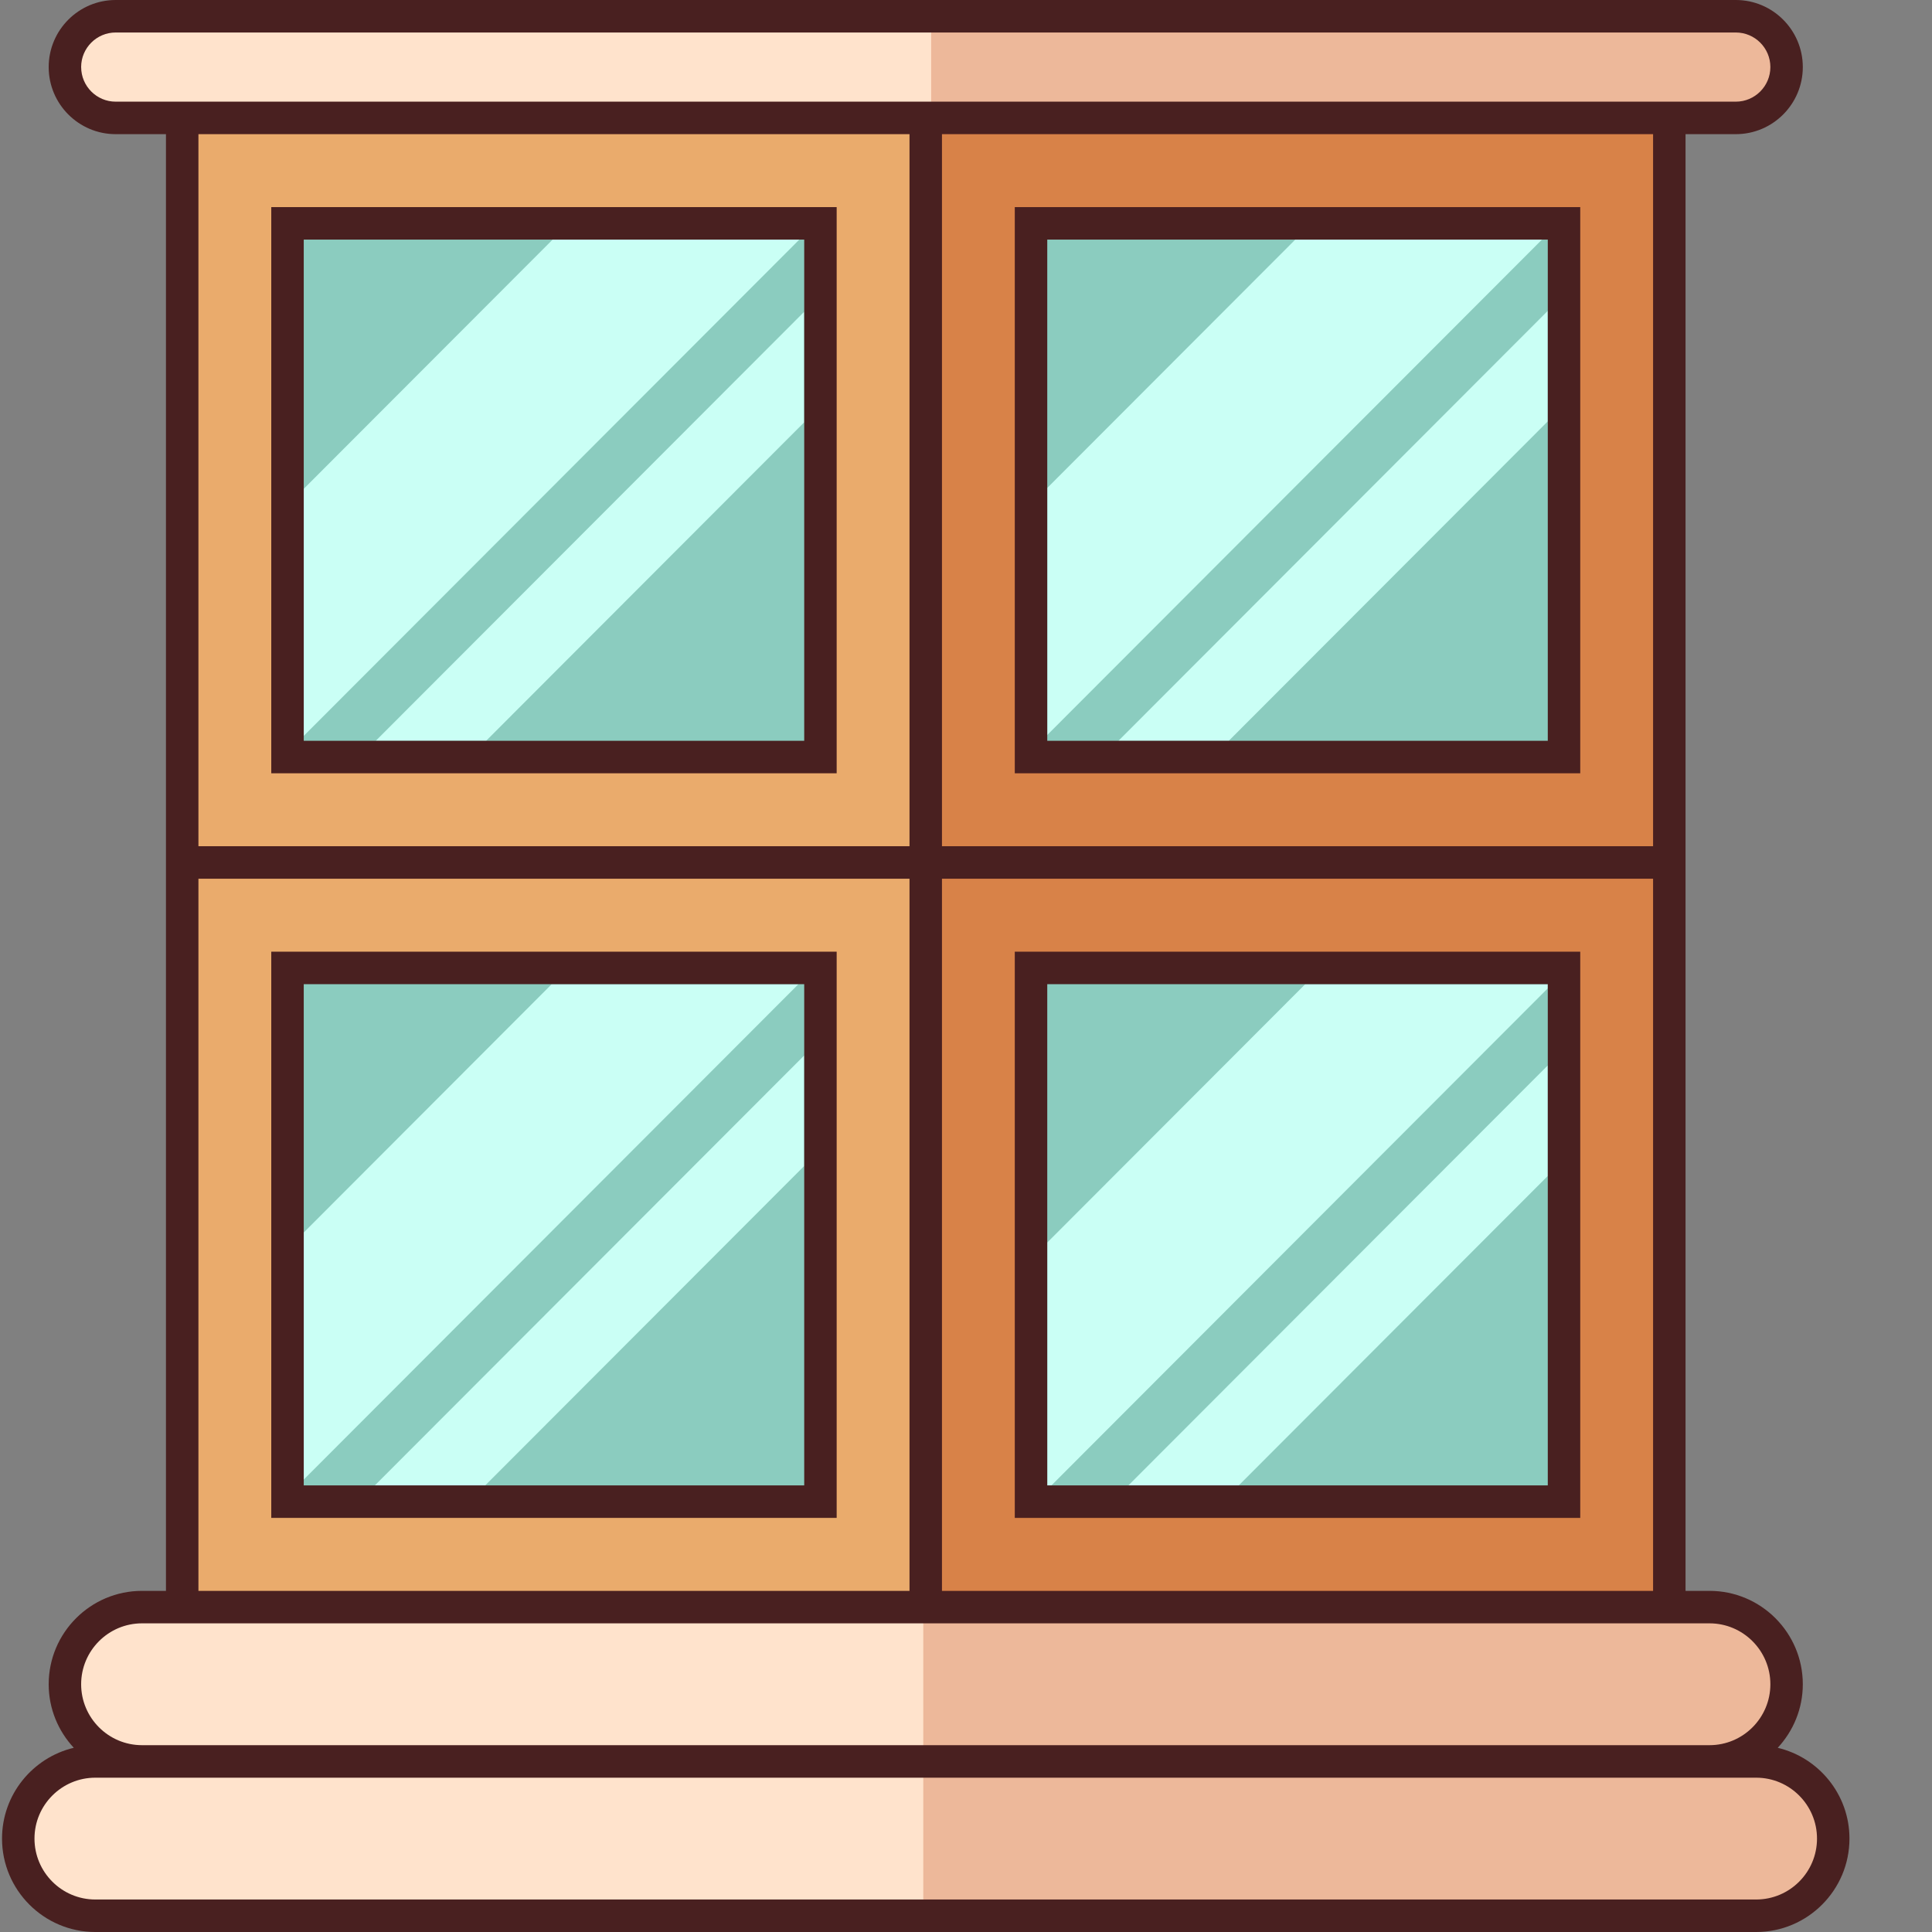 <svg xmlns="http://www.w3.org/2000/svg" width="100" height="100" viewBox="0 0 100 100" fill="none"><rect x="0" y="0" width="100" height="100" fill="#808080" stroke="none"/><path d="M8.957 6.103H86.733V83.182H8.957V6.103Z" fill="#EAAB6C"></path><path d="M47.789 6.103H86.732V83.182H47.789V6.103Z" fill="#D88248"></path><path d="M53.366 11.561H80.953V39.184H53.366L53.366 11.561ZM14.879 11.561H42.466V39.184H14.879V11.561ZM14.879 50.101H42.466V77.724H14.879V50.101ZM53.367 50.1H80.953V77.723H53.367V50.1Z" fill="#8BCCBF"></path><path d="M90.825 91.171H88.409C90.612 91.171 92.397 89.383 92.397 87.177C92.397 84.972 90.612 83.184 88.409 83.184H7.274C5.07 83.184 3.285 84.972 3.285 87.177C3.285 89.383 5.07 91.171 7.274 91.171H4.858C2.655 91.171 0.869 92.959 0.869 95.165C0.869 97.371 2.655 99.159 4.858 99.159H90.825C93.027 99.159 94.814 97.37 94.814 95.165C94.814 92.959 93.028 91.171 90.825 91.171ZM90.127 6.103H6.268C4.816 6.103 3.64 4.925 3.64 3.472C3.64 2.019 4.817 0.842 6.268 0.842H90.126C91.578 0.842 92.753 2.019 92.753 3.472C92.753 4.925 91.578 6.103 90.126 6.103H90.127Z" fill="#FFE3CC"></path><path d="M90.127 0.842H48.197V6.103H90.127C91.578 6.103 92.754 4.925 92.754 3.472C92.754 2.018 91.578 0.842 90.127 0.842Z" fill="#EDB89A"></path><path d="M28.603 12.402L15.721 25.303V38.09L41.372 12.402H28.603ZM41.624 16.138L19.451 38.343H25.163L41.624 21.859L41.624 16.138Z" fill="#CAFFF5"></path><path d="M43.306 20.176V10.72H14.041V40.025H43.306L43.306 20.176ZM25.164 38.343H15.722V12.402H41.626V38.343H25.164Z" fill="#492020"></path><path d="M67.043 12.402L54.205 25.257V38.044L79.811 12.402H67.043ZM80.112 16.09L57.891 38.343H63.602L80.112 21.81L80.112 16.09Z" fill="#CAFFF5"></path><path d="M81.793 20.128V10.72H52.525V40.025H81.793V20.128ZM63.603 38.343H54.206V12.402H80.113V38.343H63.603Z" fill="#492020"></path><path d="M80.112 50.94H67.56L54.205 64.314V76.884H54.422L80.112 51.158V50.94ZM80.112 55.147L58.406 76.884H64.118L80.112 60.868V55.147Z" fill="#CAFFF5"></path><path d="M81.793 59.185V49.259H52.525V78.567H81.793V59.185ZM64.118 76.884H54.206V50.941H80.113V76.884H64.118Z" fill="#492020"></path><path d="M28.557 50.94L15.721 63.796V76.583L41.327 50.94H28.557ZM41.625 54.631L19.403 76.884H25.115L41.624 60.352L41.625 54.631Z" fill="#CAFFF5"></path><path d="M43.306 58.669V49.259H14.041V78.566H43.306L43.306 58.669ZM25.116 76.884H15.722V50.941H41.626V76.884H25.116Z" fill="#492020"></path><path d="M90.824 91.171H88.408C90.611 91.171 92.396 89.383 92.396 87.177C92.396 84.972 90.611 83.184 88.408 83.184H47.789V99.16H90.823C93.026 99.16 94.812 97.371 94.812 95.165C94.812 92.959 93.026 91.171 90.824 91.171Z" fill="#EDB89A"></path><path d="M90.9 100C93.562 100 95.728 97.831 95.728 95.165C95.728 92.884 94.141 90.971 92.015 90.466C92.817 89.601 93.313 88.448 93.313 87.177C93.313 84.511 91.148 82.343 88.485 82.343H87.243V6.944H89.846C91.758 6.944 93.313 5.387 93.313 3.472C93.313 1.558 91.758 0 89.846 0H5.987C4.075 0 2.52 1.557 2.52 3.472C2.52 5.387 4.075 6.944 5.987 6.944H8.59V82.343H7.349C4.686 82.343 2.52 84.511 2.52 87.177C2.52 88.448 3.016 89.601 3.819 90.465C1.693 90.971 0.105 92.884 0.105 95.165C0.105 97.831 2.271 100 4.933 100H90.9ZM85.563 82.343H48.756V45.483H85.563V82.343ZM48.756 43.801V6.944H85.563V43.801H48.756ZM4.2 3.472C4.2 2.485 5.002 1.682 5.987 1.682H89.847C90.832 1.682 91.634 2.485 91.634 3.472C91.634 4.458 90.832 5.262 89.847 5.262H5.987C5.002 5.262 4.201 4.458 4.201 3.472L4.2 3.472ZM10.271 6.944H47.076V43.801H10.271V6.944ZM10.271 45.483H47.076V82.343H10.271V45.483ZM7.349 84.024H88.485C90.221 84.024 91.634 85.439 91.634 87.177C91.634 88.915 90.221 90.33 88.485 90.33H7.349C5.613 90.33 4.2 88.915 4.2 87.177C4.2 85.439 5.612 84.024 7.349 84.024ZM1.785 95.165C1.785 93.427 3.197 92.013 4.933 92.013H90.9C92.636 92.013 94.048 93.427 94.048 95.165C94.048 96.904 92.636 98.318 90.9 98.318H4.933C3.197 98.318 1.785 96.904 1.785 95.165Z" fill="#492020"></path></svg>